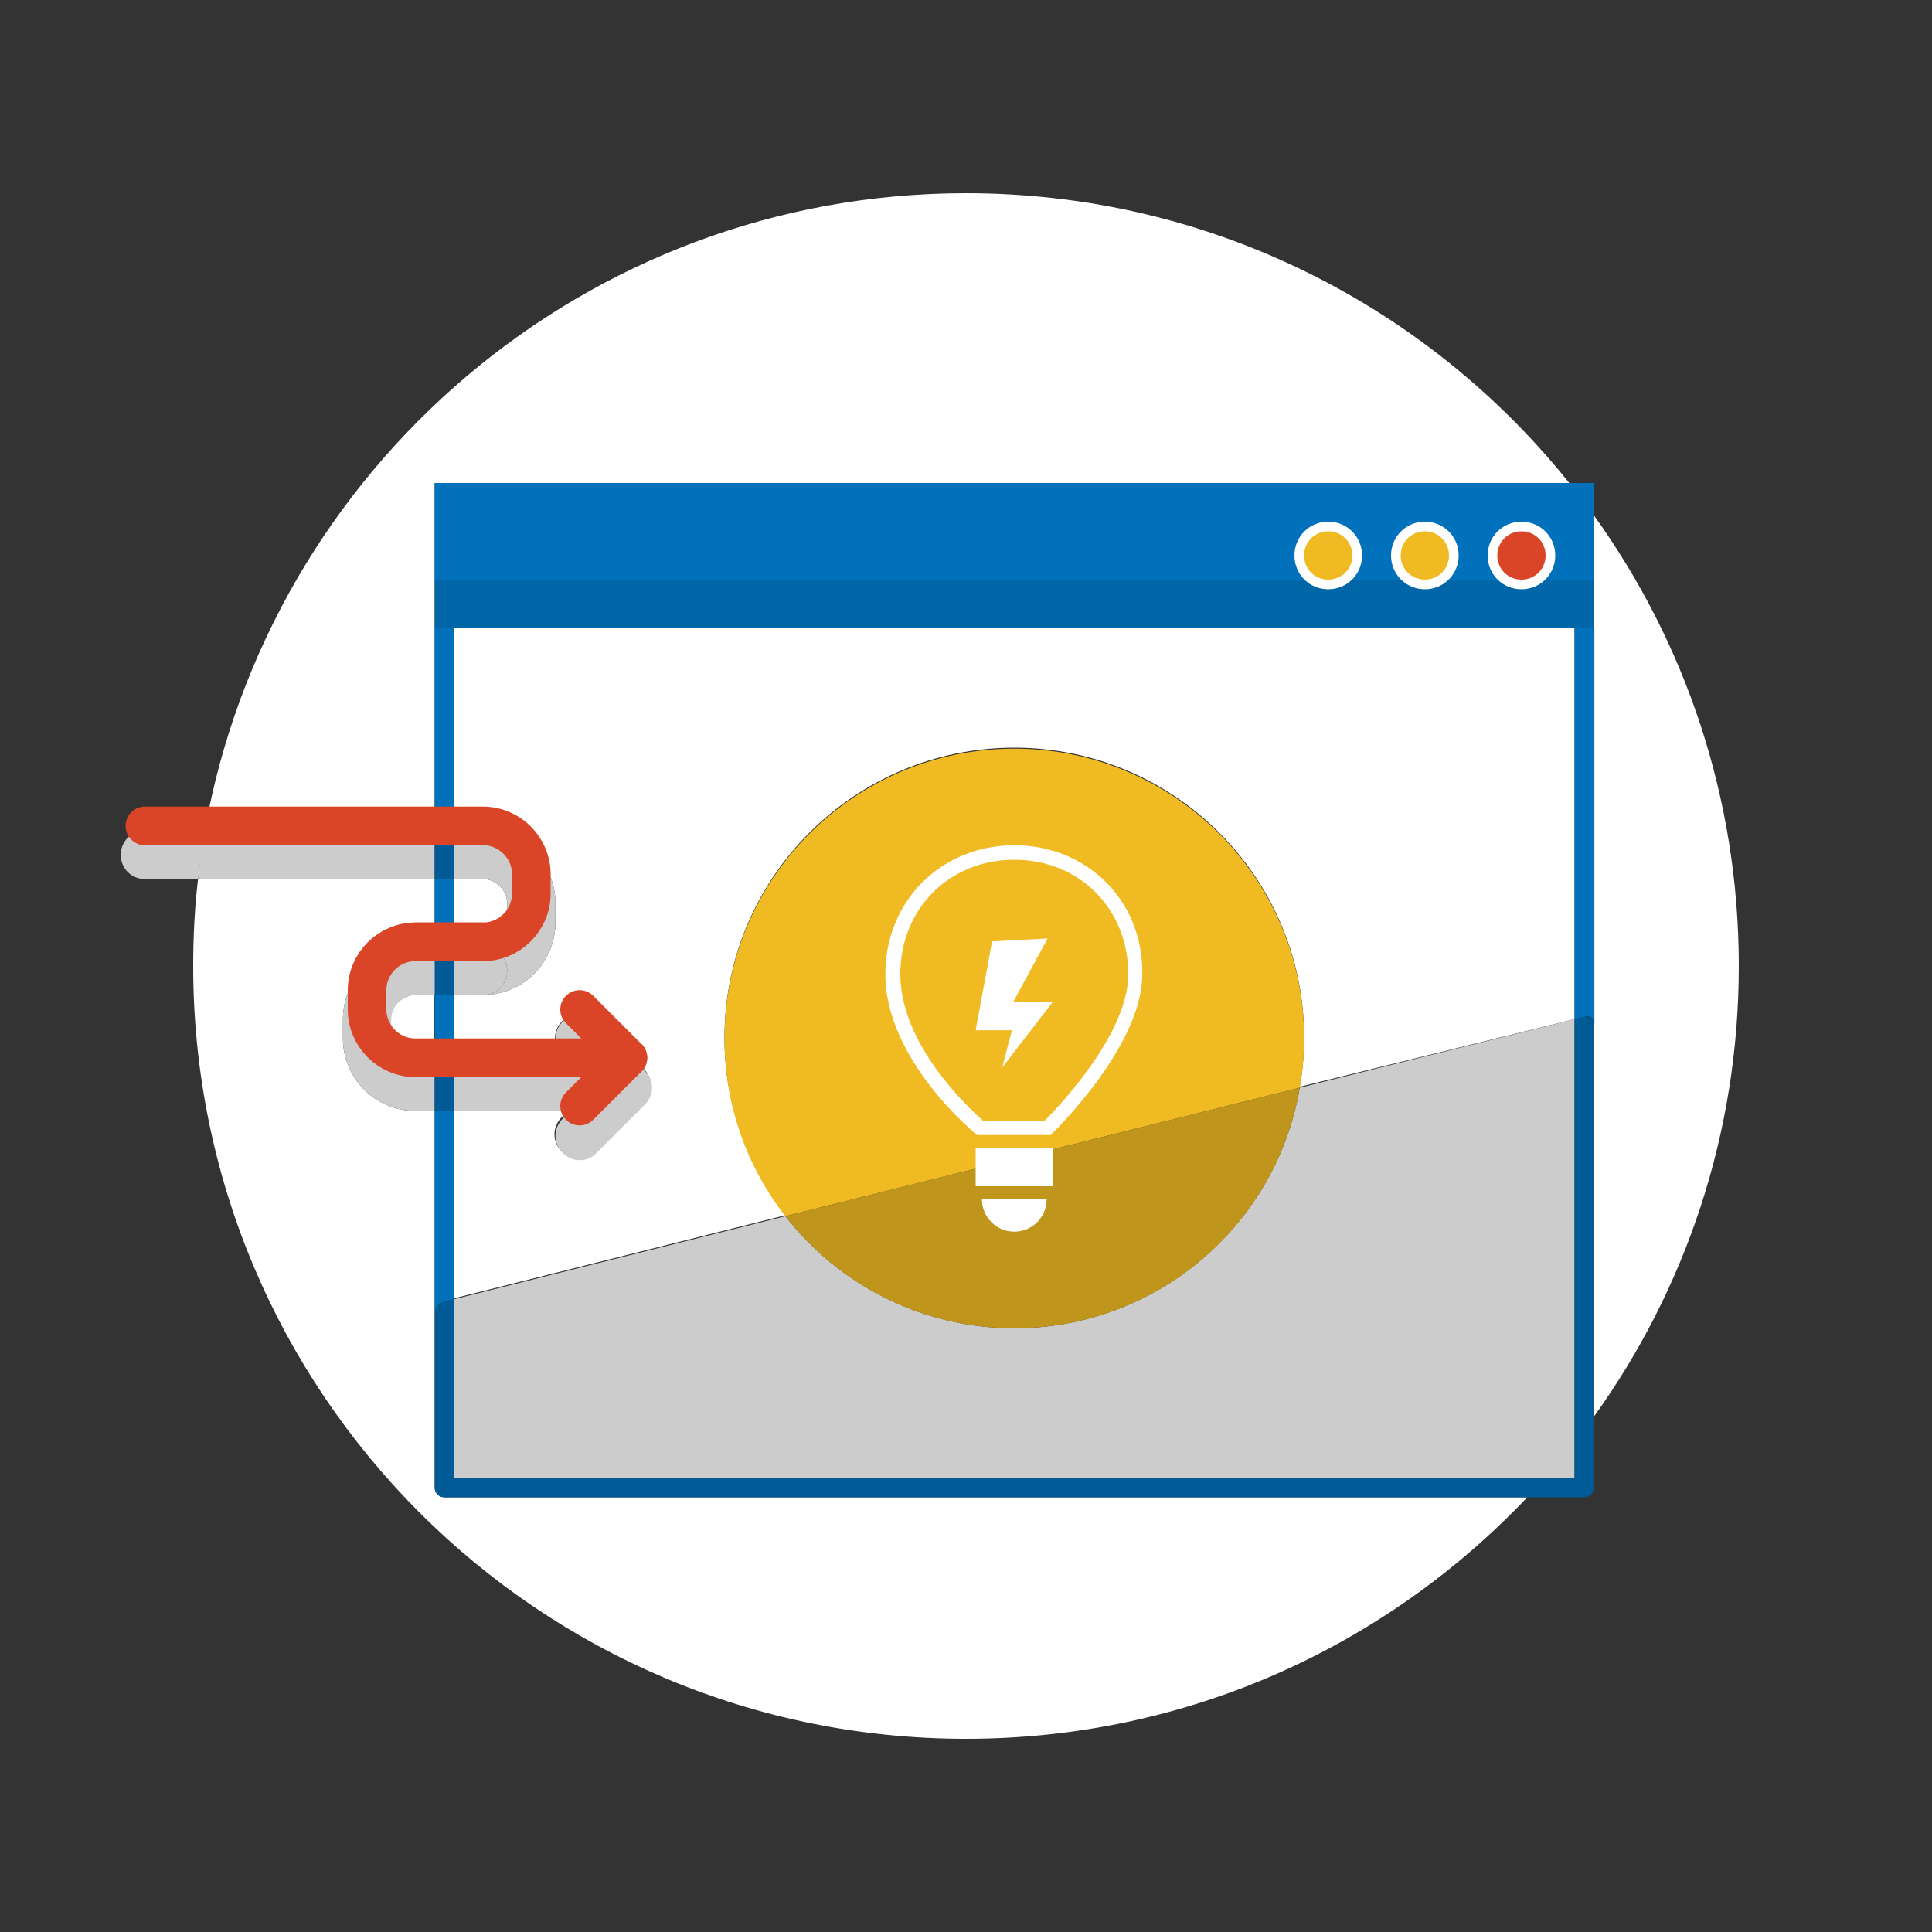 <?xml version="1.0" encoding="utf-8"?>
<!-- Generator: Adobe Illustrator 25.2.1, SVG Export Plug-In . SVG Version: 6.00 Build 0)  -->
<svg version="1.1" id="レイヤー_1" xmlns="http://www.w3.org/2000/svg" xmlns:xlink="http://www.w3.org/1999/xlink" x="0px"
	 y="0px" viewBox="0 0 400 400" style="enable-background:new 0 0 400 400;" xml:space="preserve">
<rect x="0" y="0" width="400" height="400" fill="#333333" stroke="none"/>
<style type="text/css">
	.st0{fill:none;}
	.st1{fill:#FFFFFF;}
	.st2{fill:#E6E6E6;}
	.st3{fill:#EFBA22;}
	.st4{fill:#59BDBD;}
	.st5{fill:#F2F2F2;}
	.st6{fill:#CCCCCC;}
	.st7{fill:#E65D4A;}
	.st8{fill:#54465A;}
	.st9{fill:#4D4D4D;}
	.st10{fill:#666666;}
	.st11{fill:#FF931E;}
	.st12{fill:#B84A3B;}
	.st13{fill:#479797;}
	.st14{fill:#CC7618;}
	.st15{fill:none;stroke:#B3B3B3;stroke-miterlimit:10;}
	.st16{fill:#5D6C97;}
	.st17{fill:#B3B3B3;}
	.st18{fill:#999999;}
	.st19{fill:#FCEE21;}
	.st20{fill:none;stroke:#59BDBD;stroke-width:2;stroke-miterlimit:10;}
	.st21{fill:#C2C2C2;}
	.st22{fill:#8F8F8F;}
	.st23{fill:#4A567A;}
	.st24{fill:#397979;}
	.st25{fill:#0071BA;}
	.st26{fill:#005A95;}
	.st27{fill:#DD8029;}
	.st28{fill:#E5B32B;}
	.st29{fill:#CE4529;}
	.st30{fill:#932724;}
	.st31{fill:#A08877;}
	.st32{fill:#D0D521;}
	.st33{fill:#29ABE2;}
	.st34{fill:#5D6B98;}
	.st35{fill:#808080;}
	.st36{fill:none;stroke:#5D6B98;stroke-width:3;stroke-linecap:round;stroke-linejoin:round;stroke-miterlimit:10;}
	.st37{clip-path:url(#SVGID_2_);fill:#808080;}
	.st38{clip-path:url(#SVGID_2_);fill:#666666;}
	.st39{clip-path:url(#SVGID_2_);fill:#4D4D4D;}
	.st40{fill:#3E3E3E;}
	.st41{fill:#525252;}
	.st42{fill:#4A5679;}
	.st43{fill:none;stroke:#B3B3B3;stroke-width:2;stroke-linecap:round;stroke-linejoin:round;stroke-miterlimit:10;}
	.st44{fill:none;stroke:#59BDBD;stroke-width:3;stroke-miterlimit:10;}
	.st45{fill:none;stroke:#E65D4A;stroke-width:2;stroke-miterlimit:10;}
	.st46{fill:none;stroke:#FF931E;stroke-width:2;stroke-linecap:round;stroke-linejoin:round;}
	.st47{fill:none;stroke:#FF931E;stroke-width:2;stroke-linecap:round;stroke-linejoin:round;stroke-dasharray:4.084,4.084;}
	.st48{fill:none;stroke:#5D6C97;stroke-width:4;stroke-linecap:round;stroke-linejoin:round;stroke-miterlimit:10;}
	.st49{fill:#F7931E;}
	.st50{fill:#B8B8B8;}
	.st51{fill:#C67618;}
	.st52{fill:none;stroke:#B3B3B3;stroke-linecap:round;stroke-linejoin:round;stroke-miterlimit:10;}
	.st53{fill:#2189B5;}
	.st54{fill:#A3A3A3;}
	.st55{fill:none;stroke:#5D6C97;stroke-width:3;stroke-linecap:round;stroke-linejoin:round;stroke-miterlimit:10;}
	.st56{fill:none;stroke:#5D6C97;stroke-linecap:round;stroke-linejoin:round;stroke-miterlimit:10;}
	.st57{fill:none;stroke:#5D6C97;stroke-width:6;stroke-linecap:round;stroke-linejoin:round;stroke-miterlimit:10;}
	.st58{fill:none;stroke:#E65D4A;stroke-width:6;stroke-linecap:round;stroke-linejoin:round;stroke-miterlimit:10;}
	.st59{fill:#939393;}
	.st60{fill:#933B2F;}
	.st61{fill:none;stroke:#B3B3B3;stroke-width:2;stroke-miterlimit:10;}
	.st62{fill:#FFEF00;}
	.st63{fill:#595757;}
	.st64{fill:#DB4527;}
	.st65{fill:#00E2FF;}
	.st66{fill:#00B5CC;}
	.st67{fill:#0047B6;}
	.st68{fill:#00DAFF;}
	.st69{fill:#00ADF7;}
	.st70{fill:#008AF2;}
	.st71{fill:#006DF6;}
	.st72{fill:#00F2FF;}
	.st73{fill:#00EEFF;}
	.st74{fill:#00FFFF;}
	.st75{fill:#BF951B;}
	.st76{fill:none;stroke:#FFFFFF;stroke-width:8;stroke-linecap:round;stroke-linejoin:round;stroke-miterlimit:10;}
	.st77{fill:none;stroke:#EFBA22;stroke-width:6;stroke-linecap:round;stroke-linejoin:round;stroke-miterlimit:10;}
	.st78{fill:none;stroke:#FFFFFF;stroke-width:2;stroke-linecap:round;stroke-linejoin:round;stroke-miterlimit:10;}
	.st79{fill:#806D5F;}
	.st80{fill:#0066A8;}
	.st81{fill:none;stroke:#0071BA;stroke-width:4;stroke-linecap:round;stroke-linejoin:round;stroke-miterlimit:10;}
	.st82{fill:none;stroke:#FFFFFF;stroke-width:4;stroke-linecap:round;stroke-linejoin:round;stroke-miterlimit:10;}
	.st83{fill:none;stroke:#FFFFFF;stroke-miterlimit:10;}
	.st84{fill:#AF371F;}
	.st85{fill:none;stroke:#DB4527;stroke-width:8;stroke-linecap:round;stroke-miterlimit:10;}
	.st86{fill:none;stroke:#DB4527;stroke-width:8;stroke-linecap:round;stroke-linejoin:round;stroke-miterlimit:10;}
	.st87{clip-path:url(#SVGID_4_);fill:#CCCCCC;}
	.st88{fill:#424242;}
	.st89{fill:none;stroke:#666666;stroke-width:6;stroke-linecap:round;stroke-linejoin:round;stroke-miterlimit:10;}
	.st90{fill:#7A7A7A;}
	.st91{fill:#B16621;}
	.st92{fill:#B78F22;}
	.st93{fill:#004877;}
	.st94{clip-path:url(#SVGID_6_);fill:#CCCCCC;}
	.st95{fill:none;stroke:#0071BA;stroke-width:8;stroke-linecap:round;stroke-linejoin:round;stroke-miterlimit:10;}
	.st96{fill:none;stroke:#DB4527;stroke-width:4;stroke-linecap:round;stroke-linejoin:round;stroke-miterlimit:10;}
</style>
<g>
	<path class="st1" d="M85.9,206c-1.3,0-2.5,0.6-3.5,1.5c-0.9,0.9-1.5,2.2-1.5,3.5v4c0,1.4,0.6,2.6,1.5,3.5c0.9,0.9,2.2,1.5,3.5,1.5
		h4v-14L85.9,206C86,206,86,206,85.9,206 M90,182H41c-0.7,5.9-1,11.9-1,18c0,88.4,71.6,160,160,160c45.8,0,87-19.2,116.2-50H92
		c-1.1,0-2-0.9-2-2v-78h-4c0,0,0,0,0,0c-4.1,0-7.9-1.7-10.6-4.4c-2.7-2.7-4.4-6.5-4.4-10.6v-4c0-4.1,1.7-7.9,4.4-10.6
		c2.7-2.7,6.5-4.4,10.6-4.4h4V182 M330,106.7V120v10v82l0,0v81.3c18.9-26.3,30-58.5,30-93.3C360,165.2,348.9,133,330,106.7 M200,40
		C121.2,40,55.7,97,42.4,172H90v-70l0,0v-2h234.9C295.6,63.4,250.5,40,200,40"/>
	<path class="st1" d="M100,182h-6v14h6l0,0c1.4,0,2.6-0.6,3.5-1.5c0.9-0.9,1.5-2.2,1.5-3.5v-4c0-1.4-0.6-2.6-1.5-3.5
		C102.6,182.6,101.4,182,100,182 M326,130H94v42h6c0,0,0,0,0,0c4.1,0,7.9,1.7,10.6,4.4c2.7,2.7,4.4,6.5,4.4,10.6l0,4
		c0,4.1-1.7,7.9-4.4,10.6c-2.7,2.7-6.5,4.4-10.6,4.4l-6,0v14h23.9l-1.5-1.5v0c-2-2-2-5.1,0-7.1c1-1,2.3-1.5,3.5-1.5
		c1.3,0,2.6,0.5,3.5,1.5l9.9,9.9c0.9,0.9,1.5,2.2,1.5,3.6l0,0l0,0l0,0c0,1.3-0.5,2.5-1.4,3.4c0,0-0.1,0.1-0.1,0.1l-10,10
		c-1,1-2.3,1.5-3.5,1.5c-1.3,0-2.6-0.5-3.5-1.5c-2-2-2-5.1,0-7.1l1.5-1.5H94v39l68.6-17.2c-7.9-10.2-12.6-23-12.6-36.8
		c0-33.1,26.9-60,60-60c33.1,0,60,26.9,60,60c0,3.5-0.3,6.9-0.9,10.2L326,211V130"/>
	<path class="st25" d="M94,230h-4v78c0,1.1,0.9,2,2,2h224.2H328c1.1,0,2-0.9,2-2l0,0c0,1.1-0.9,2-2,2H92c-1.1,0-2-0.9-2-2v-36
		c0-1.1,0.9-2.2,1.9-2.5L94,269V230 M94,206l-4,0v14h4V206 M94,182h-4v14h4V182 M330,130h-4v81l2.1-0.5c0.2,0,0.3-0.1,0.5-0.1
		c0.9,0,1.5,0.6,1.5,1.6V130 M90,102L90,102v70h4v-42h-4V102"/>
	<path class="st3" d="M210,155c-33.1,0-60,26.9-60,60c0,13.9,4.7,26.7,12.6,36.8l106.5-26.6c0.6-3.3,0.9-6.7,0.9-10.2
		C270,181.9,243.1,155,210,155"/>
	<path class="st6" d="M326,211l-56.9,14.2c-4.8,28.3-29.5,49.8-59.1,49.8c-19.2,0-36.4-9.1-47.4-23.2L94,269v37h232V211"/>
	<path class="st26" d="M328.5,210.4c-0.1,0-0.3,0-0.5,0.1L326,211v95H94v-37l-2.1,0.5c-1.1,0.3-1.9,1.4-1.9,2.5v36c0,1.1,0.9,2,2,2
		h236c1.1,0,2-0.9,2-2v-96C330,211.1,329.4,210.4,328.5,210.4"/>
	<path class="st75" d="M269.1,225.2l-106.5,26.6c11,14.1,28.1,23.2,47.4,23.2C239.7,275,264.3,253.5,269.1,225.2"/>
	<polyline class="st25" points="330,100 324.9,100 90,100 90,102 90,130 94,130 326,130 330,130 90,130 90,120 330,120 330,106.7 
		330,100 	"/>
	<polyline class="st80" points="330,120 90,120 90,130 330,130 330,120 	"/>
	<polygon class="st1" points="205.4,194.9 216.9,194.3 209.8,207.4 218,207.4 207.5,221 209.5,213.3 202,213.3 	"/>
	<path class="st1" d="M210,178c13.5,0,23.6,10.2,23.6,23.7c0,12-13.7,26.7-17.3,30.3h-12.8c-3.5-3.1-17.1-16-17.1-30.3
		C186.4,188.2,196.5,178,210,178 M210,175c-14.9,0-26.7,11.3-26.7,26.7c0,18,19,33.3,19,33.3h15.2c0,0,19-18.1,19-33.3
		C236.7,186.3,224.9,175,210,175z"/>
	<rect x="202" y="237.7" class="st1" width="16" height="7.9"/>
	<path class="st1" d="M203.3,248.3c0,3.7,3,6.7,6.7,6.7s6.7-3,6.7-6.7H203.3z"/>
	<circle class="st3" cx="275" cy="115" r="6"/>
	<path class="st1" d="M275,110c2.8,0,5,2.2,5,5s-2.2,5-5,5s-5-2.2-5-5S272.2,110,275,110 M275,108c-3.9,0-7,3.1-7,7s3.1,7,7,7
		s7-3.1,7-7S278.9,108,275,108z"/>
	<circle class="st3" cx="295" cy="115" r="6"/>
	<path class="st1" d="M295,110c2.8,0,5,2.2,5,5s-2.2,5-5,5s-5-2.2-5-5S292.2,110,295,110 M295,108c-3.9,0-7,3.1-7,7s3.1,7,7,7
		s7-3.1,7-7S298.9,108,295,108z"/>
	<circle class="st64" cx="315" cy="115" r="6"/>
	<path class="st1" d="M315,110c2.8,0,5,2.2,5,5s-2.2,5-5,5s-5-2.2-5-5S312.2,110,315,110 M315,108c-3.9,0-7,3.1-7,7s3.1,7,7,7
		s7-3.1,7-7S318.9,108,315,108z"/>
	<path class="st6" d="M42.4,172H30c-2.8,0-5,2.2-5,5s2.2,5,5,5h11C41.4,178.6,41.9,175.3,42.4,172"/>
	<path class="st6" d="M90,206h-4c0,0,0,0-0.1,0c0,0,0,0,0.1,0L90,206L90,206 M90,172H42.4c-0.6,3.3-1.1,6.6-1.4,10h49V172"/>
	<path class="st6" d="M100,172C100,172,100,172,100,172h-6v10h6c1.4,0,2.6,0.6,3.5,1.5c0.9,0.9,1.5,2.2,1.5,3.5v4
		c0,1.4-0.6,2.6-1.5,3.5c-0.9,0.9-2.2,1.5-3.5,1.5c2.8,0,5,2.2,5,5c0,2.8-2.2,5-5,5h-6v0l6,0c4.1,0,7.9-1.7,10.6-4.4
		c2.7-2.7,4.4-6.5,4.4-10.6l0-4c0-4.1-1.7-7.9-4.4-10.6C107.9,173.7,104.1,172,100,172"/>
	<path class="st26" d="M94,206h-4v0L94,206L94,206 M94,172h-4v10h4V172"/>
	<path class="st6" d="M90,196h-4c-4.1,0-7.9,1.7-10.6,4.4c-2.7,2.7-4.4,6.5-4.4,10.6v4c0,4.1,1.7,7.9,4.4,10.6
		c2.7,2.7,6.5,4.4,10.6,4.4c0,0,0,0,0,0h4v-10h-4c-1.4,0-2.6-0.6-3.5-1.5c-0.9-0.9-1.5-2.2-1.5-3.5v-4c0-1.4,0.6-2.6,1.5-3.5
		c0.9-0.9,2.1-1.5,3.5-1.5c0,0,0,0,0.1,0h4V196"/>
	<path class="st6" d="M117.9,220H94v10h23.9l5-5L117.9,220 M100,196h-6v10h6c2.8,0,5-2.2,5-5C105,198.2,102.8,196,100,196L100,196"
		/>
	<path class="st26" d="M94,220h-4v10h4V220 M94,196h-4v10h4V196"/>
	<path class="st6" d="M135,225c0,1.3-0.5,2.5-1.4,3.4C134.5,227.5,135,226.3,135,225L135,225 M133.5,221.4L133.5,221.4
		c1,1,1.5,2.3,1.5,3.6C135,223.6,134.4,222.3,133.5,221.4"/>
	<path class="st6" d="M120,210c-1.3,0-2.6,0.5-3.5,1.5c-2,2-2,5.1,0,7.1v0l1.5,1.5l5,5l-5,5l-1.5,1.5c-2,2-2,5.1,0,7.1
		c1,1,2.3,1.5,3.5,1.5c1.3,0,2.6-0.5,3.5-1.5l10-10c0,0,0.1-0.1,0.1-0.1c0.9-0.9,1.4-2.2,1.4-3.4l0,0l0,0c0-1.3-0.5-2.6-1.5-3.5
		l-0.1-0.1l-9.9-9.9C122.6,210.5,121.3,210,120,210"/>
	<path class="st85" d="M30,171h70c5.5,0,10,4.5,10,10v4c0,5.5-4.5,10-10,10H86"/>
	<path class="st85" d="M130,219H86c-5.5,0-10-4.5-10-10v-4c0-5.5,4.5-10,10-10h14"/>
	<polyline class="st86" points="120,209 130,219 120,229 	"/>
</g>
</svg>
